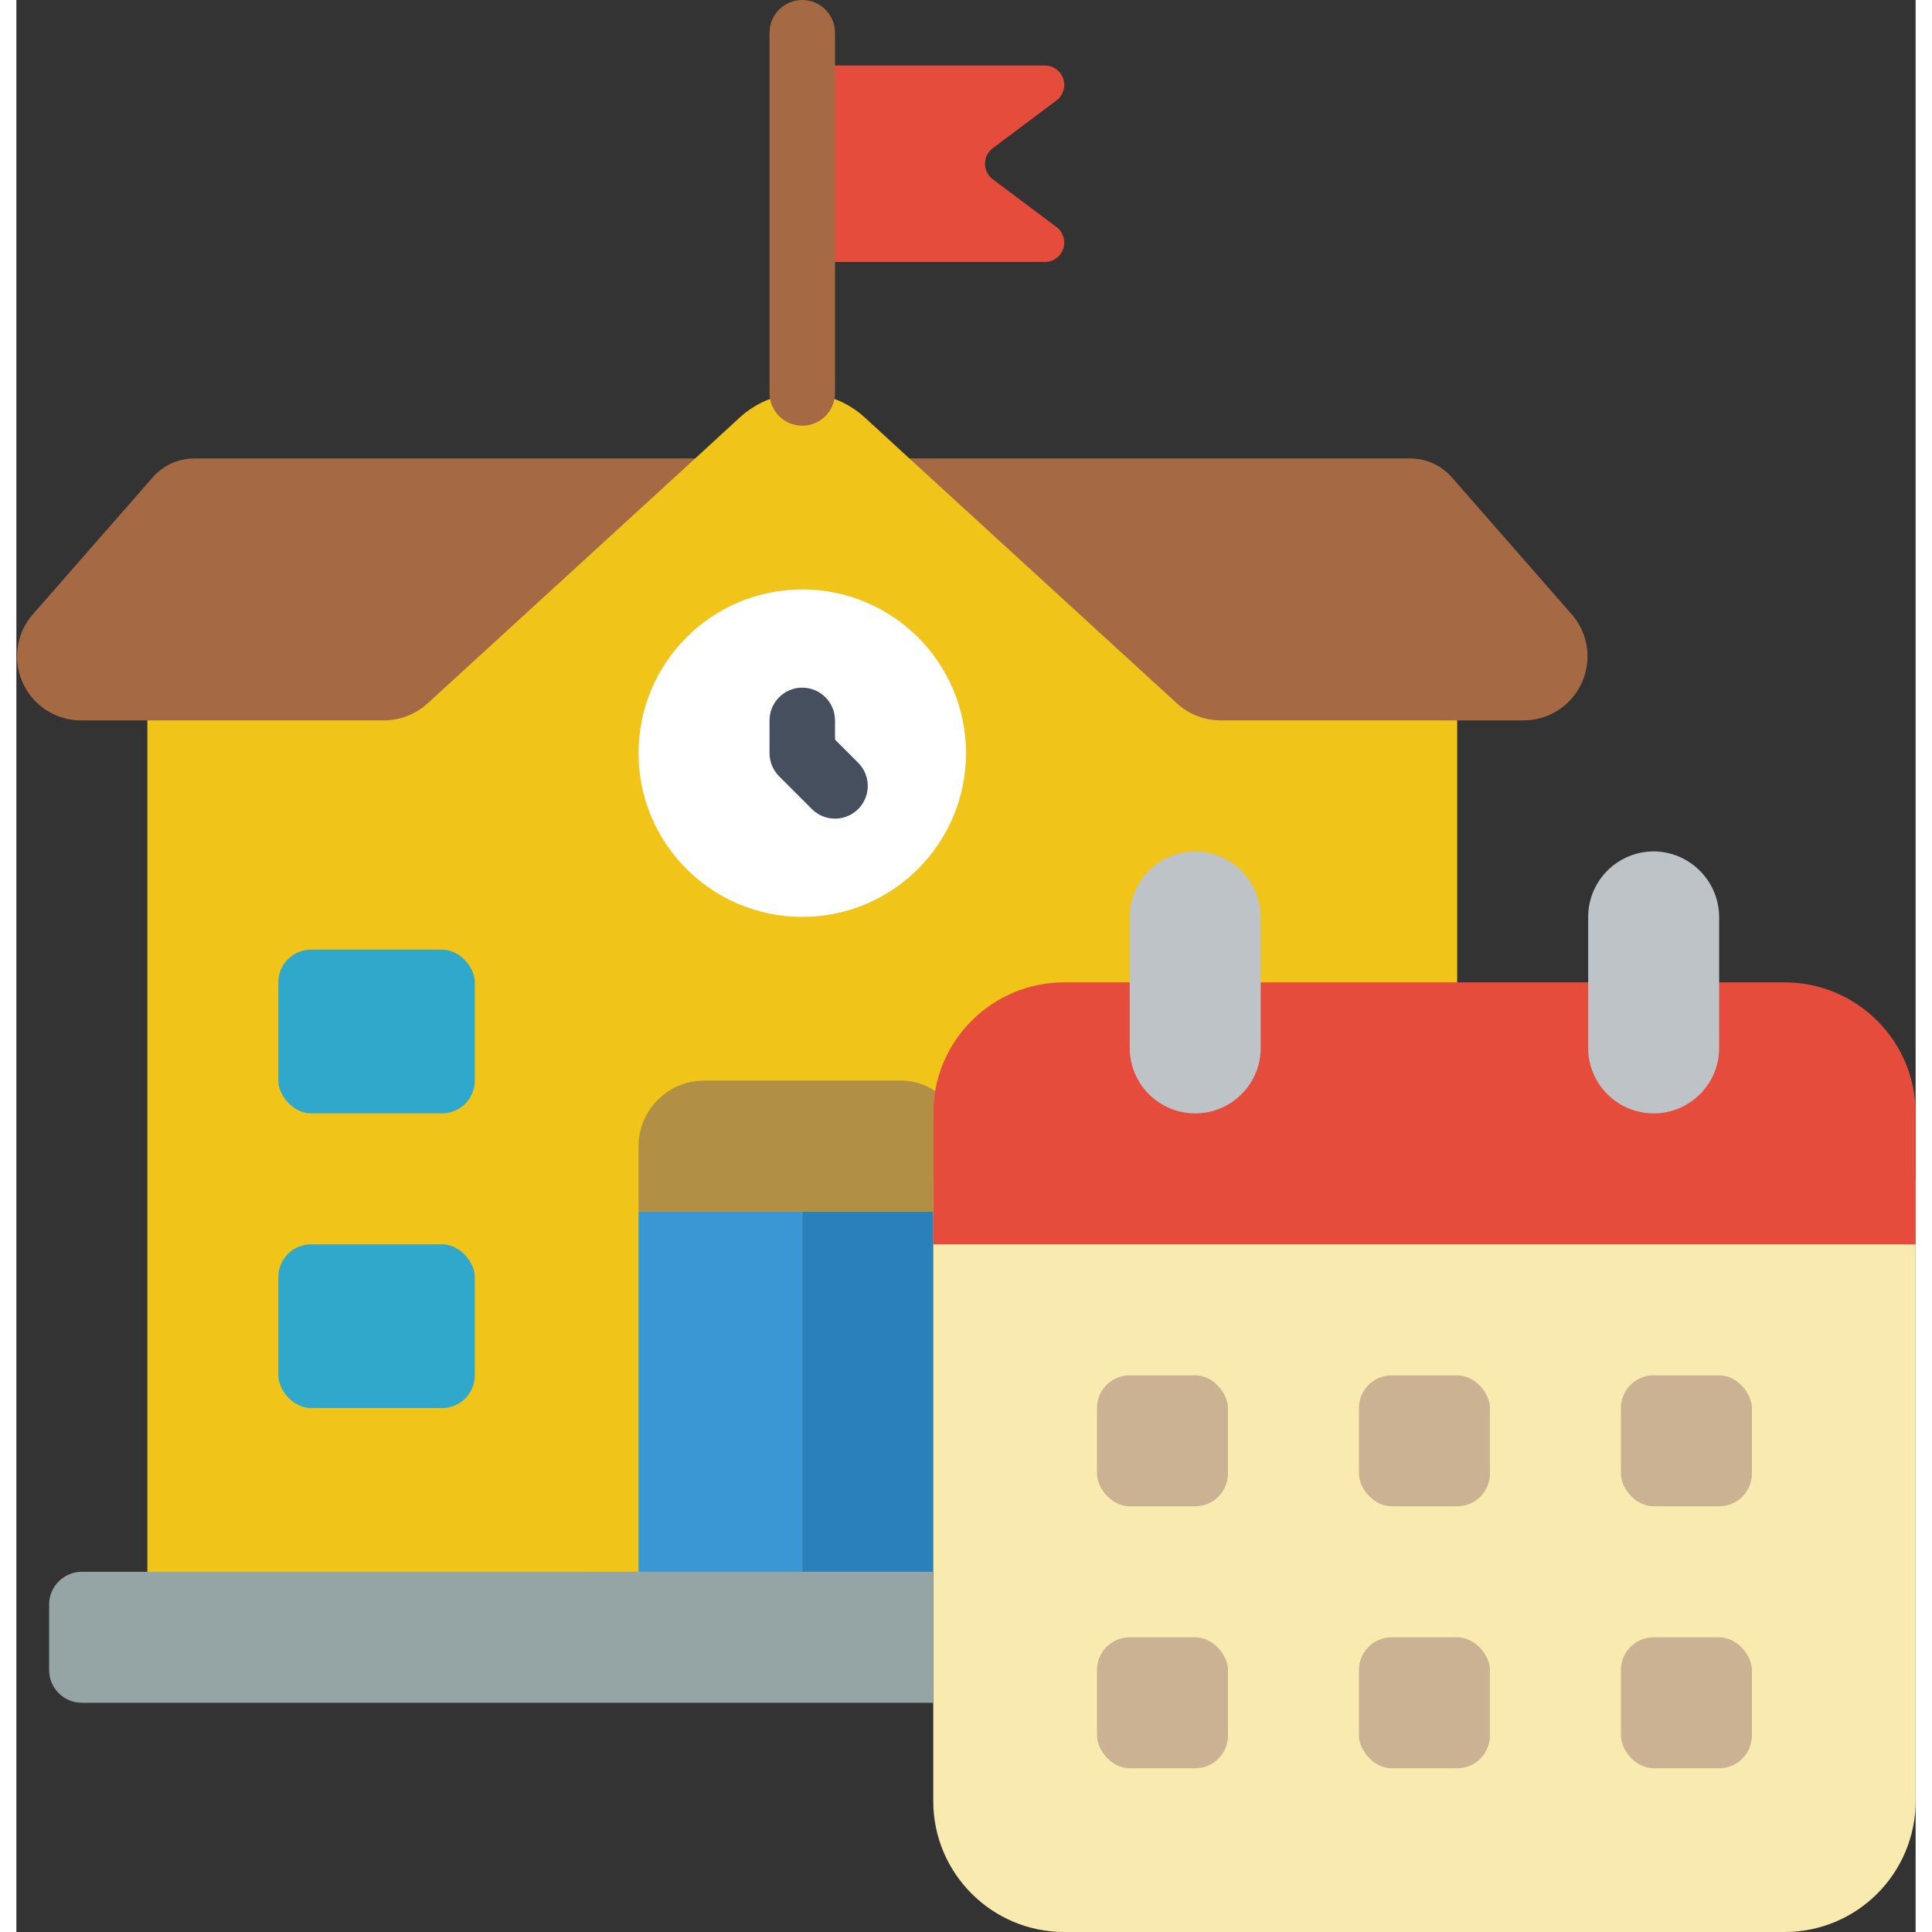 <svg height="512" viewBox="0 0 58 59" width="512" xmlns="http://www.w3.org/2000/svg"><rect x="0" y="0" width="58" height="59" fill="#333333" stroke="none"/><g id="Page-1" fill="none" fill-rule="evenodd"><g id="007---School-Timetable" fill-rule="nonzero"><path id="Shape" d="m20.73 14 1.36-1.25c1.081-.99 2.739-.99 3.82 0l1.36 1.25 16.73 8v8l-16 18-24 2v-28z" fill="#f0c419"/><path id="Shape" d="m31.406 8-7.406 0v-6l7.406 0c.256-0.0.483.163.564.405.081.242-.003.51-.208.663l-1.944 1.457c-.15.112-.238.288-.238.475s.088.363.238.475l1.944 1.457c.205.153.288.42.208.663-.081.242-.308.406-.564.405z" fill="#e64c3c"/><path id="Shape" d="m24 13c-.552 0-1-.448-1-1v-11c0-.552.448-1 1-1s1 .448 1 1v11c0 .552-.448 1-1 1z" fill="#a56a43"/><path id="Shape" d="m58 36v19c0 2.209-1.791 4-4 4h-22c-2.209 0-4-1.791-4-4v-19z" fill="#f9eab0"/><circle id="Oval" cx="24" cy="23" fill="#fff" r="5"/><path id="Shape" d="m25 25c-.265-0-.52-.105-.707-.293l-1-1c-.188-.187-.293-.442-.293-.707v-1c0-.552.448-1 1-1s1 .448 1 1v.586l.707.707c.286.286.371.716.217 1.09-.155.374-.519.617-.924.617z" fill="#464f5d"/><path id="Shape" d="m20.73 14-8.16 7.47c-.368.34-.849.529-1.35.53h-9.22c-.759.01-1.455-.421-1.785-1.105-.33-.684-.234-1.497.245-2.085l3.71-4.24c.32-.361.778-.568 1.26-.57z" fill="#a56a43"/><path id="Shape" d="m46 22h-9.22c-.501-.001-.982-.19-1.35-.53l-8.16-7.47h15.3c.482.002.94.209 1.26.57l3.71 4.24c.48.588.575 1.401.245 2.085-.33.684-1.026 1.114-1.785 1.105z" fill="#a56a43"/><rect id="Rectangle-path" fill="#2fa8cc" height="5" rx="1" width="6" x="8" y="29"/><rect id="Rectangle-path" fill="#2fa8cc" height="5" rx="1" width="6" x="8" y="38"/><path id="Shape" d="m28 48v4h-26c-.552 0-1-.448-1-1v-2c0-.552.448-1 1-1z" fill="#95a5a5"/><g fill="#cbb292"><rect id="Rectangle-path" height="4" rx="1" width="4" x="33" y="42"/><rect id="Rectangle-path" height="4" rx="1" width="4" x="41" y="42"/><rect id="Rectangle-path" height="4" rx="1" width="4" x="49" y="42"/><rect id="Rectangle-path" height="4" rx="1" width="4" x="33" y="50"/><rect id="Rectangle-path" height="4" rx="1" width="4" x="41" y="50"/><rect id="Rectangle-path" height="4" rx="1" width="4" x="49" y="50"/></g><path id="Rectangle-path" d="m19 37h5v11h-5z" fill="#3b97d3"/><path id="Rectangle-path" d="m24 37h4v11h-4z" fill="#2980ba"/><path id="Shape" d="m28.06 33.32c-.04.224-.06.452-.06.68v3h-9v-2c.003-1.103.897-1.997 2-2h6c.378-.005.748.107 1.06.32z" fill="#b19046"/><path id="Shape" d="m54 30c2.209 0 4 1.791 4 4v4h-30v-4c0-2.209 1.791-4 4-4z" fill="#e64c3c"/><path id="Shape" d="m38 28v4c0 1.105-.895 2-2 2s-2-.895-2-2v-4c.003-1.103.897-1.997 2-2 1.101.008 1.992.899 2 2z" fill="#bdc3c7"/><path id="Shape" d="m52 28v4c0 1.105-.895 2-2 2s-2-.895-2-2v-4c.003-1.103.897-1.997 2-2 1.101.008 1.992.899 2 2z" fill="#bdc3c7"/></g></g></svg>